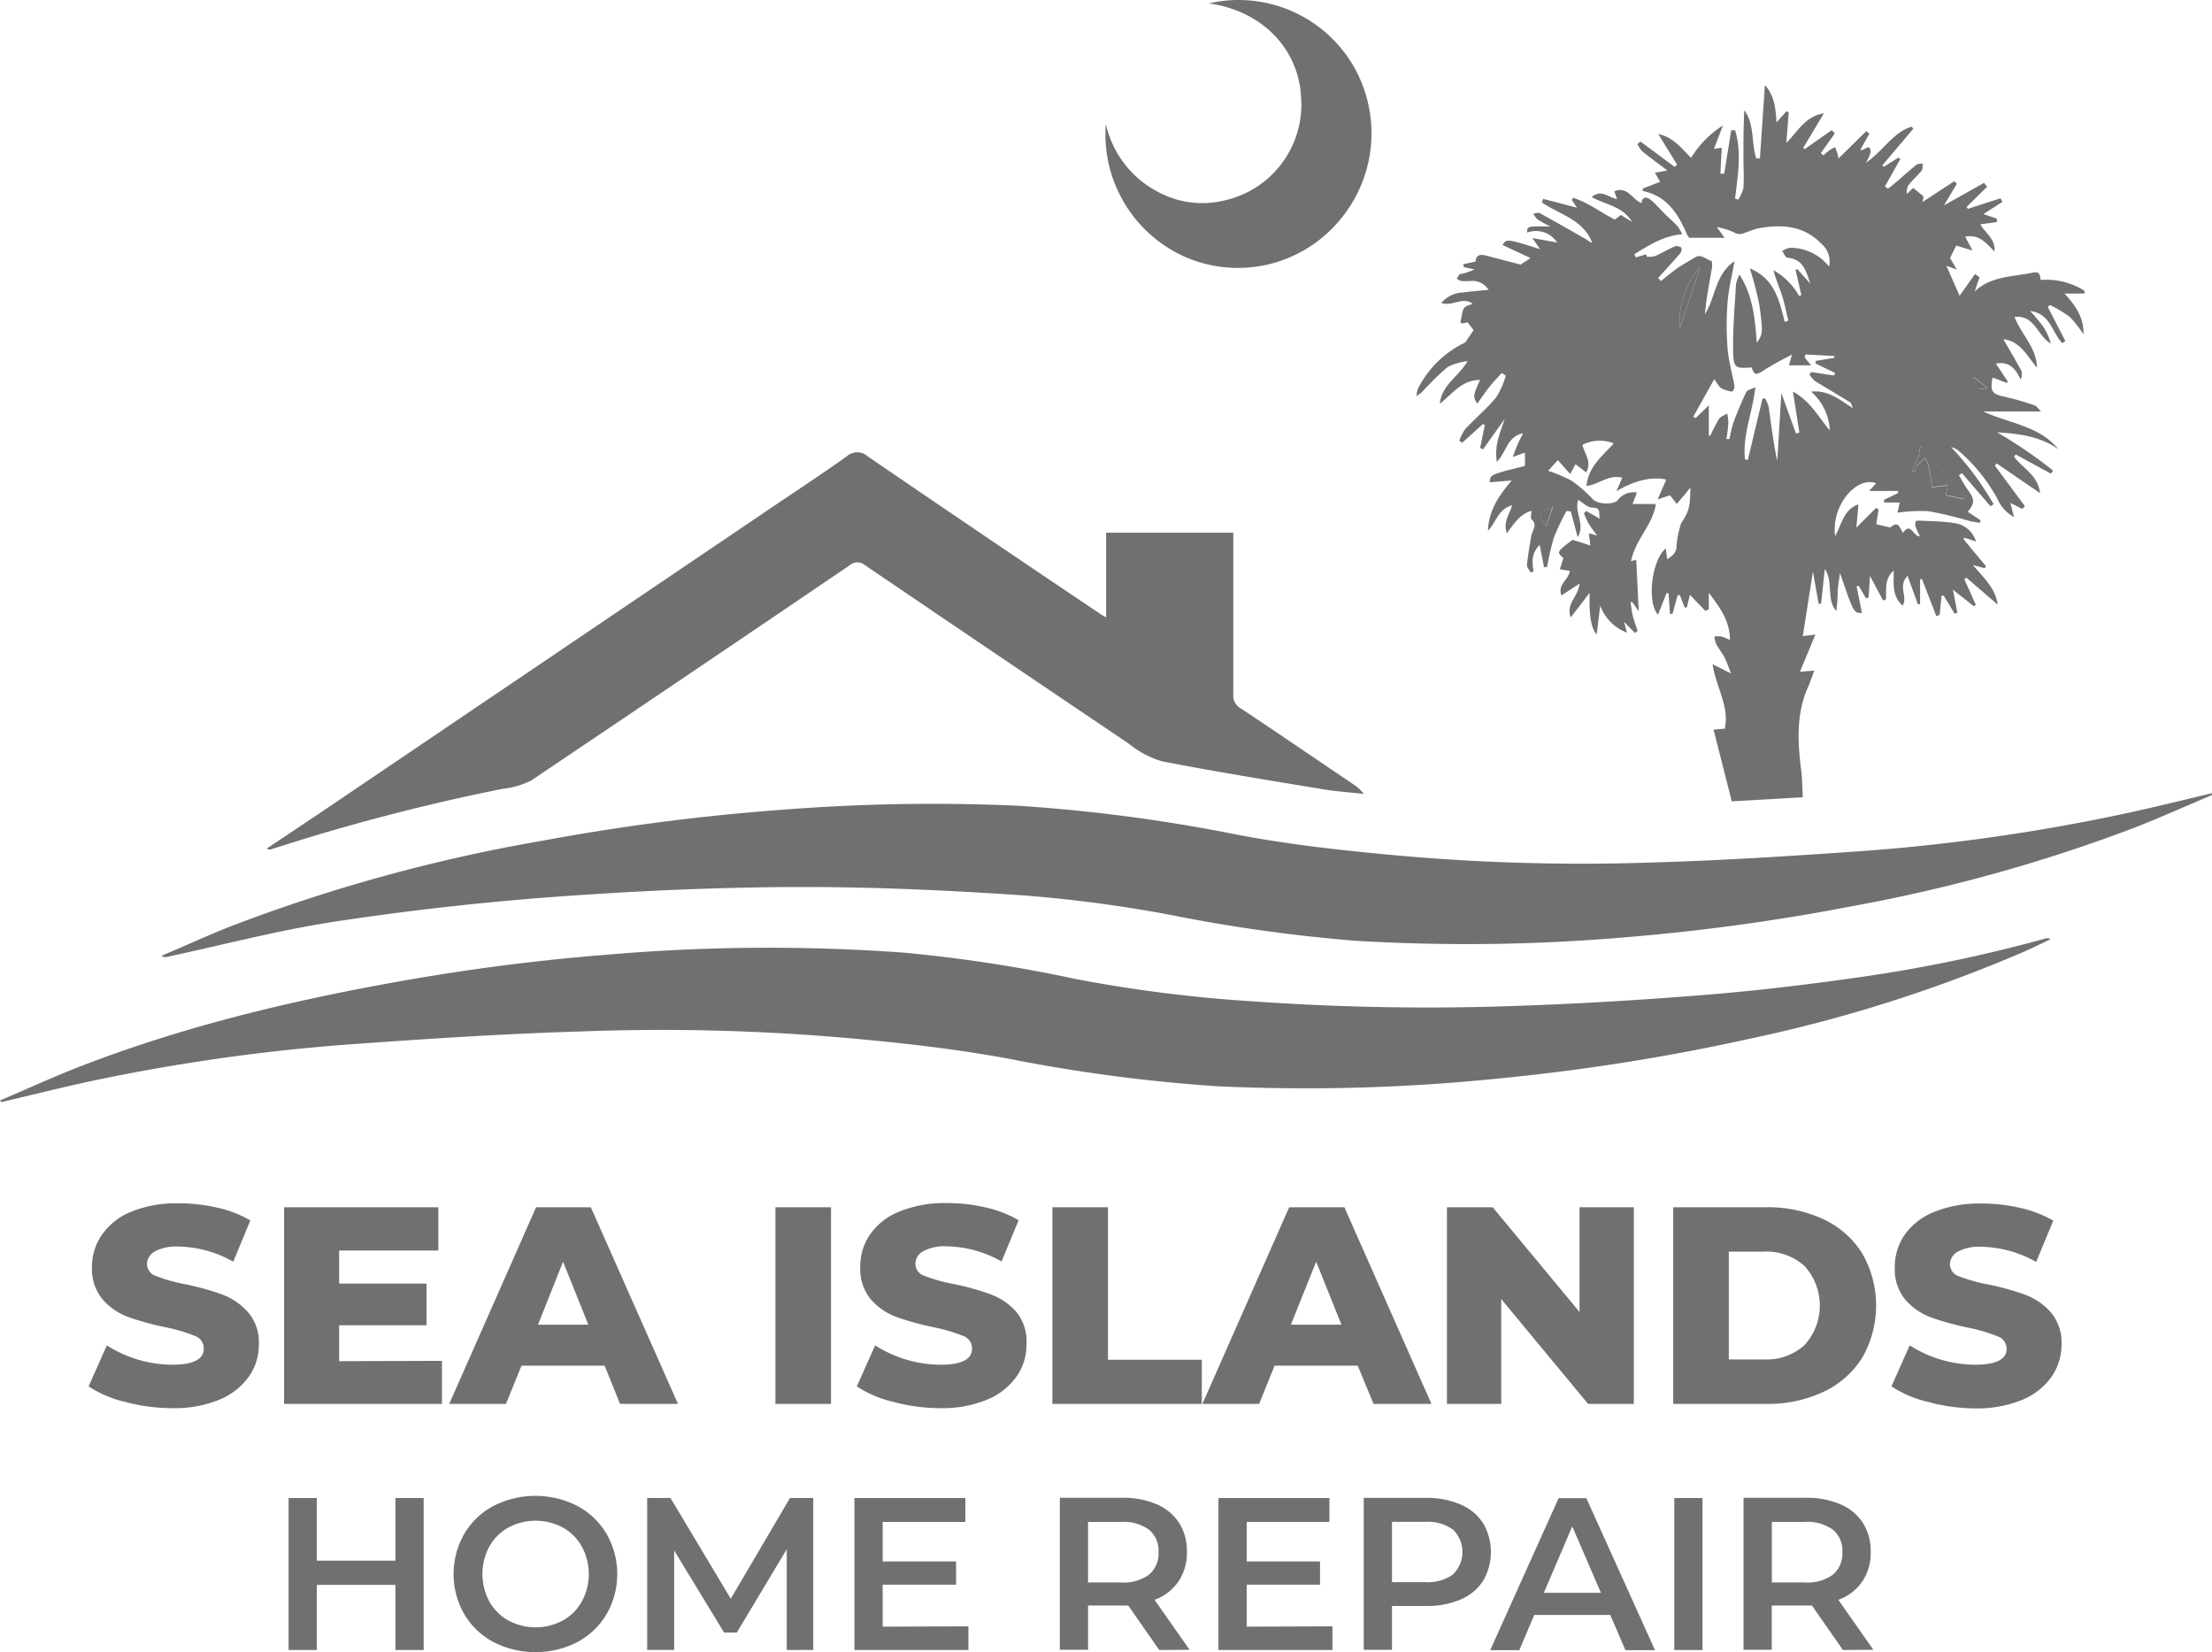 <svg xmlns="http://www.w3.org/2000/svg" width="285.29" height="213.076" viewBox="0 0 285.29 213.076">
  <g id="sea-islands-WHT" transform="translate(-15.61 -18.723)">
    <path id="Path_237" data-name="Path 237" d="M31.75,199.52a14.3,14.3,0,0,1-4.71-2l2.35-5.29a15.85,15.85,0,0,0,8.37,2.5c2.75,0,4.13-.68,4.13-2.06A1.7,1.7,0,0,0,40.71,191a21.63,21.63,0,0,0-3.78-1.11,36.293,36.293,0,0,1-4.79-1.32,8,8,0,0,1-3.29-2.26,6.12,6.12,0,0,1-1.38-4.21,7.23,7.23,0,0,1,1.27-4.1,8.41,8.41,0,0,1,3.78-3,15.5,15.5,0,0,1,6.18-1.09,22.05,22.05,0,0,1,4.93.56,14.73,14.73,0,0,1,4.27,1.65l-2.21,5.32a14.75,14.75,0,0,0-7-1.95,5.92,5.92,0,0,0-3.12.63,1.9,1.9,0,0,0-1,1.65,1.64,1.64,0,0,0,1.16,1.52,20.642,20.642,0,0,0,3.73,1.05,33.307,33.307,0,0,1,4.8,1.33,8.33,8.33,0,0,1,3.3,2.24A6,6,0,0,1,49,192.1a7.2,7.2,0,0,1-1.27,4.13,8.73,8.73,0,0,1-3.81,3,15.32,15.32,0,0,1-6.16,1.1,23.27,23.27,0,0,1-6.01-.81Z" fill="#707070"/>
    <path id="Path_238" data-name="Path 238" d="M72.61,194.23v5.55H52.25V174.42H72.14V180H59.35v4.27H70.62v5.37H59.35v4.63Z" fill="#707070"/>
    <path id="Path_239" data-name="Path 239" d="M93.59,194.85H82.87l-2,4.93H73.55l11.2-25.36h7.06l11.24,25.36H95.58Zm-2.1-5.29-3.26-8.12L85,189.56Z" fill="#707070"/>
    <path id="Path_240" data-name="Path 240" d="M115.62,174.42h7.17v25.36h-7.17Z" fill="#707070"/>
    <path id="Path_241" data-name="Path 241" d="M130.83,199.52a14.49,14.49,0,0,1-4.71-2l2.36-5.29a15.85,15.85,0,0,0,8.37,2.5c2.75,0,4.13-.68,4.13-2.06A1.71,1.71,0,0,0,139.8,191a21.8,21.8,0,0,0-3.79-1.11,36.538,36.538,0,0,1-4.78-1.32,8.14,8.14,0,0,1-3.3-2.26,6.16,6.16,0,0,1-1.37-4.21,7.23,7.23,0,0,1,1.27-4.18,8.35,8.35,0,0,1,3.78-2.95,15.5,15.5,0,0,1,6.18-1.09,22.049,22.049,0,0,1,4.93.56,14.84,14.84,0,0,1,4.27,1.65l-2.21,5.32a14.79,14.79,0,0,0-7-1.95,5.91,5.91,0,0,0-3.11.63,1.9,1.9,0,0,0-1,1.65,1.64,1.64,0,0,0,1.16,1.52,20.639,20.639,0,0,0,3.73,1.05,33.692,33.692,0,0,1,4.8,1.33,8.33,8.33,0,0,1,3.3,2.24A6,6,0,0,1,148,192.1a7.12,7.12,0,0,1-1.27,4.13,8.64,8.64,0,0,1-3.8,3,15.32,15.32,0,0,1-6.16,1.1,23.4,23.4,0,0,1-5.94-.81Z" fill="#707070"/>
    <path id="Path_242" data-name="Path 242" d="M151.34,174.42h7.17v19.67h12.1v5.69H151.34Z" fill="#707070"/>
    <path id="Path_243" data-name="Path 243" d="M190.72,194.85H180l-2,4.93h-7.31l11.19-25.36H189l11.23,25.36h-7.47Zm-2.1-5.29-3.26-8.12-3.26,8.12Z" fill="#707070"/>
    <path id="Path_244" data-name="Path 244" d="M226.33,174.42v25.36h-5.9l-11.2-13.52v13.52h-7V174.42h5.9l11.2,13.51V174.42Z" fill="#707070"/>
    <path id="Path_245" data-name="Path 245" d="M231.41,174.42h12a16.9,16.9,0,0,1,7.39,1.55,11.77,11.77,0,0,1,5,4.42,13.52,13.52,0,0,1,0,13.41,11.71,11.71,0,0,1-5,4.42,16.76,16.76,0,0,1-7.39,1.56h-12Zm11.7,19.63a7.3,7.3,0,0,0,5.23-1.85,7.57,7.57,0,0,0,0-10.21,7.34,7.34,0,0,0-5.23-1.85h-4.53v13.91Z" fill="#707070"/>
    <path id="Path_246" data-name="Path 246" d="M264.27,199.52a14.39,14.39,0,0,1-4.71-2l2.35-5.29a15.85,15.85,0,0,0,8.37,2.5c2.76,0,4.13-.68,4.13-2.06a1.7,1.7,0,0,0-1.18-1.61,21.629,21.629,0,0,0-3.78-1.11,36.1,36.1,0,0,1-4.78-1.32,8.14,8.14,0,0,1-3.3-2.26,6.12,6.12,0,0,1-1.38-4.21,7.23,7.23,0,0,1,1.27-4.18,8.44,8.44,0,0,1,3.79-2.95,15.45,15.45,0,0,1,6.17-1.09,22.05,22.05,0,0,1,4.93.56,14.91,14.91,0,0,1,4.28,1.65l-2.21,5.32a14.82,14.82,0,0,0-7-1.95,5.92,5.92,0,0,0-3.12.63,1.9,1.9,0,0,0-1,1.65,1.64,1.64,0,0,0,1.16,1.52,20.811,20.811,0,0,0,3.74,1.05,33.689,33.689,0,0,1,4.8,1.33,8.37,8.37,0,0,1,3.29,2.24,6,6,0,0,1,1.4,4.19,7.2,7.2,0,0,1-1.27,4.13,8.69,8.69,0,0,1-3.8,3,15.39,15.39,0,0,1-6.16,1.1,23.29,23.29,0,0,1-5.99-.84Z" fill="#707070"/>
    <path id="Path_247" data-name="Path 247" d="M70.25,211.92v19.6H66.61v-8.4H56.47v8.4H52.83v-19.6h3.64V220H66.61v-8.09Z" fill="#707070"/>
    <path id="Path_248" data-name="Path 248" d="M79.26,230.5a9.66,9.66,0,0,1-3.78-3.61,10.42,10.42,0,0,1,0-10.33,9.55,9.55,0,0,1,3.78-3.62,11.89,11.89,0,0,1,10.81,0,9.67,9.67,0,0,1,3.77,3.6,10.41,10.41,0,0,1,0,10.36,9.67,9.67,0,0,1-3.77,3.6,11.89,11.89,0,0,1-10.81,0Zm8.93-2.78a6.26,6.26,0,0,0,2.46-2.46,7.41,7.41,0,0,0,0-7.08,6.26,6.26,0,0,0-2.46-2.46,7.43,7.43,0,0,0-7,0,6.28,6.28,0,0,0-2.47,2.46,7.49,7.49,0,0,0,0,7.08,6.28,6.28,0,0,0,2.47,2.46,7.43,7.43,0,0,0,7,0Z" fill="#707070"/>
    <path id="Path_249" data-name="Path 249" d="M117.08,231.52v-13l-6.44,10.75H109l-6.44-10.58v12.82H99.08v-19.6h3l7.78,13,7.64-13h3v19.6Z" fill="#707070"/>
    <path id="Path_250" data-name="Path 250" d="M140.51,228.47v3.05h-14.7v-19.6h14.31V215H129.45v5.1h9.47v3h-9.47v5.41Z" fill="#707070"/>
    <path id="Path_251" data-name="Path 251" d="M165.12,231.52l-4-5.74a7,7,0,0,1-.76,0h-4.42v5.71H152.3v-19.6h8.06a10.86,10.86,0,0,1,4.44.84,6.4,6.4,0,0,1,2.89,2.41,6.69,6.69,0,0,1,1,3.72,6.62,6.62,0,0,1-1.08,3.81,6.39,6.39,0,0,1-3.09,2.38l4.51,6.44ZM163.8,216a5.59,5.59,0,0,0-3.61-1h-4.25v7.81h4.25a5.53,5.53,0,0,0,3.61-1,3.56,3.56,0,0,0,1.23-2.9A3.51,3.51,0,0,0,163.8,216Z" fill="#707070"/>
    <path id="Path_252" data-name="Path 252" d="M187.46,228.47v3.05h-14.7v-19.6h14.31V215H176.4v5.1h9.46v3H176.4v5.41Z" fill="#707070"/>
    <path id="Path_253" data-name="Path 253" d="M204,212.76a6.4,6.4,0,0,1,2.89,2.41,7.34,7.34,0,0,1,0,7.43A6.35,6.35,0,0,1,204,225a10.86,10.86,0,0,1-4.44.84h-4.42v5.66H191.5V211.9h8.06A10.86,10.86,0,0,1,204,212.76Zm-1,9a4,4,0,0,0,0-5.77,5.59,5.59,0,0,0-3.61-1h-4.25v7.78h4.25a5.59,5.59,0,0,0,3.61-.99Z" fill="#707070"/>
    <path id="Path_254" data-name="Path 254" d="M223.29,227h-9.8l-1.93,4.54h-3.75l8.82-19.6h3.58l8.85,19.6h-3.81Zm-1.2-2.85-3.7-8.57-3.67,8.57Z" fill="#707070"/>
    <path id="Path_255" data-name="Path 255" d="M231.55,211.92h3.64v19.6h-3.64Z" fill="#707070"/>
    <path id="Path_256" data-name="Path 256" d="M253.3,231.52l-4-5.74a7,7,0,0,1-.76,0h-4.42v5.71h-3.64v-19.6h8.06a10.86,10.86,0,0,1,4.44.84,6.42,6.42,0,0,1,2.9,2.41,6.76,6.76,0,0,1,1,3.72,6.61,6.61,0,0,1-1.07,3.81,6.42,6.42,0,0,1-3.1,2.38l4.51,6.44ZM252,216a5.64,5.64,0,0,0-3.62-1h-4.25v7.81h4.25a5.58,5.58,0,0,0,3.62-1,3.56,3.56,0,0,0,1.23-2.9A3.51,3.51,0,0,0,252,216Z" fill="#707070"/>
    <path id="Path_257" data-name="Path 257" d="M216.44,50a3.26,3.26,0,0,0-3.87-1.28c0-.84,0-.84,3-.78a15.7,15.7,0,0,1-1.66-.92,3,3,0,0,1-.55-.75c.28,0,.64-.18.84-.06,2,1.1,4,2.24,6,3.39a5.85,5.85,0,0,0,.77.47c-1.08-3-4.19-3.67-6.51-5.24l.18-.46L219,45.51l-.67-1,.17-.27c1.92.58,3.51,1.86,5.39,2.8l.77-.6,1.45.91c-1.3-2.1-3.47-2.21-5.21-3.22,1.29-1.07,2.19.11,3.28.26l-.37-1c1.72-.68,2.27,1,3.49,1.53.19-1,.8-.77,1.33-.32s1.06,1.07,1.59,1.6,1.21,1.13,1.78,1.73a6.9,6.9,0,0,1,.57,1c-2.51.23-4.31,1.45-6.16,2.57l.17.42,1.34-.4.09.31a3.55,3.55,0,0,0,1.09-.09c.86-.38,1.67-.88,2.53-1.25a1,1,0,0,1,.83.17c.08.05,0,.54-.12.7-.93,1.09-1.91,2.15-2.87,3.22l.35.39c.67-.53,1.33-1.09,2-1.57s1.62-1,2.41-1.49,1.44.3,2.14.48a2.46,2.46,0,0,1,0,1.1c-.33,1.9-.7,3.8-.87,5.75,1.39-2.16,1.28-5.09,3.81-6.83-.33,1.91-.75,3.59-.89,5.29a39.262,39.262,0,0,0,0,5.94c.13,1.65.61,3.27.9,4.91a1.08,1.08,0,0,1-.29.68,4.21,4.21,0,0,1-1.42-.44c-.31-.19-.49-.6-.91-1.16L234,72.46l.29.19L236,71v3.9h.21a19.592,19.592,0,0,1,1.1-2.14c.22-.33.7-.47,1.06-.7a5.3,5.3,0,0,1,.15,1.18,16.484,16.484,0,0,1-.25,2.1h.4a16,16,0,0,1,.49-2.07c.5-1.36,1.06-2.71,1.68-4,.12-.26.63-.34,1.17-.61-.39,3.35-1.69,6.23-1.34,9.31l.36.08,1.88-7.86.31-.14a4.28,4.28,0,0,1,.5,1.12c.33,2.31.6,4.63,1.11,7l.53-8.75,1.88,5.21.44-.11-.82-5.29c2.24,1.23,3.23,3.19,4.74,5a7,7,0,0,0-2.41-5c2.15-.25,3.62,1,5.4,2.14-.18-.4-.21-.67-.35-.75-1.5-.93-3-1.81-4.54-2.75a3.53,3.53,0,0,1-.73-.88l.27-.28,2.9.44.16-.33-2.52-1.21v-.34l2.41-.4v-.23l-3.73-.21-.09.41.83,1h-2.86l.39-1.38a40.052,40.052,0,0,0-3.61,2c-1.07.73-1.28.61-1.59-.35-2.1.14-2.34.11-2.39-2.06-.06-2.9.21-5.8.37-8.7a5.381,5.381,0,0,1,.45-1.22c1.75,2.78,2,5.7,2.23,8.81.76-1.15.83-1.19.35-4.77a41.858,41.858,0,0,0-1.25-4.84c3.26,1.38,3.8,4.2,4.51,6.91l.46-.18c-.27-1.07-.48-2.16-.81-3.21s-.82-2.12-1.11-3.27a8.51,8.51,0,0,1,3.3,3.3l.3-.09-.75-3.25.22-.12,1.67,1.87c-.51-1.54-.89-3.17-2.94-3.33-.25,0-.45-.56-.68-.86a3,3,0,0,1,1-.42,6.37,6.37,0,0,1,5.05,2.42,3,3,0,0,0-1-2.95c-2.23-2.31-5-2.52-8-2-.8.14-1.55.54-2.34.75a1.54,1.54,0,0,1-.87-.18,8.28,8.28,0,0,0-2.26-.7l1,1.37h-4.48c-.16,0-.35-.39-.46-.63-1.11-2.58-2.58-4.78-5.62-5.41v-.31l2.25-.87L229.05,41l1.61-.29c-1.23-.93-2.25-1.67-3.24-2.47a4,4,0,0,1-.63-.94l.4-.32,4.4,3.26.33-.28L229.47,36c2.07.47,3,1.88,4.25,3.08a12.74,12.74,0,0,1,4.1-4.17l-1.15,3,1-.12-.17,3.33h.49l.9-5.6h.5c.89,2.9.34,5.86,0,8.81l.4.14a4.71,4.71,0,0,0,.68-1.51c.08-1.35,0-2.71,0-4.07,0-2,0-3.95.11-5.95,1.36,1.85.87,4.2,1.55,6.22h.46l.65-9.46c1.17,1.28,1.39,2.87,1.49,4.82L246,33.08l.31.12L246,37.15c1.57-1.58,2.48-3.46,4.85-3.81l-2.67,4.45.21.15,3.46-2.43.41.41-1.81,2.55.32.29c.24-.2.47-.42.72-.6a7.83,7.83,0,0,1,.79-.47c.11.3.24.61.34.92a3.453,3.453,0,0,1,.1.56l3.59-3.53.4.33-1.18,2.09c.59.17,1.22-1,1.35.23a5.1,5.1,0,0,1-.62,1.43c2.27-1.56,3.49-3.91,5.89-4.66l.23.26-4,4.73.18.19,1.86-1.17.3.13-2,3.56.37.3a11.6,11.6,0,0,0,1-.79c.9-.76,1.77-1.56,2.69-2.3.19-.16.55-.11.83-.16-.05.31,0,.7-.16.91-.5.63-1.11,1.15-1.61,1.77a1.6,1.6,0,0,0-.29,1.23l.81-.76,1.34,1.09-.13.72,4.08-2.67.35.31-1.67,2.8,5.17-2.9.4.5-2.64,2.58.15.27,4.21-1.36.25.46-2.45,1.57,1.74.6v.43l-2.14.29c.66,1.17,2,1.91,1.82,3.51-1.05-1.08-2-2.28-3.77-1.91l.94,1.78-2.1-.64L267.12,52l.86,1.49L266.65,53c.49,1.14,1,2.28,1.69,3.87l2-2.81.58.42-.63,1.83c2.14-2,4.89-1.88,7.41-2.41.81-.17,1,0,1.09.93a9.21,9.21,0,0,1,5.66,1.39v.36h-2.58c1.83,1.95,2.54,3.55,2.44,5.26a15,15,0,0,0-1.72-2.22A15.83,15.83,0,0,0,280,58.06l-.28.25c.76,1.46,1.51,2.93,2.27,4.4l-.4.27c-1.32-1.35-1.53-3.84-4.15-4.15a24.137,24.137,0,0,1,1.68,2,8.179,8.179,0,0,1,1,2.2c-1.73-.94-2.05-3.73-4.69-3.43.84,2.22,2.84,3.92,2.9,6.54-1.27-1.47-2.14-3.43-4.34-3.67.79,1.37,1.59,2.71,2.33,4.09a1.73,1.73,0,0,1-.11,1.13c-.61-1.41-1.44-2.39-3.19-2.08l1.52,2.28-.07.23-1.87-.71c-.34,1.83-.08,2.13,1.61,2.49A35.41,35.41,0,0,1,278,71c.3.09.51.46.84.79h-7.45c3.48,1.58,7.27,1.87,9.69,4.86-2.38-1.67-5.09-2-7.9-2.17a58.924,58.924,0,0,1,7.22,4.93l-.27.4-4.56-2.48-.19.31c1.09,1.47,3.09,2.36,3.34,4.68l-5.59-3.83-.23.29L276.77,84l-.34.36-1.53-.78.46,1.84a5,5,0,0,1-2.1-2.3,22.26,22.26,0,0,0-5-6.23,2.39,2.39,0,0,0-1-.5,38.879,38.879,0,0,1,5.47,7.35l-.39.28-3.69-4.27-.39.27c.37.62.72,1.28,1.14,1.87.91,1.28.93,1.67,0,2.84l1.65,1.09-.08.33c-.44-.08-.9-.12-1.33-.23a52.3,52.3,0,0,0-5.3-1.27,21.39,21.39,0,0,0-4,.19l.29-1.31h-2l-.05-.34,1.83-.88v-.27h-3.72l.89-1c-2.61-.94-5.84,3-5.28,6.82.86-1.54,1.06-3.4,3-4.09l-.27,3,2.55-2.55.31.22-.29,1.89,1.79.42c.88-.63,1-.59,1.64.7,1.06-1.49,1.31.51,2.2.44-.19-.41-.4-.78-.54-1.18a1.28,1.28,0,0,1,0-.75c0-.08.39-.1.59-.09,1.43.08,2.88.08,4.29.3a3.36,3.36,0,0,1,2.89,2.39L269,88.07l-.16.18,2.92,3.51-.2.24-1.5-.41c1.42,1.68,2.91,3,3.2,5.11l-4.05-3.49-.24.24,1.48,3.3-.28.15-2.69-2.13c.22,1.12.4,2.06.58,3l-.36.09-1.4-2.31h-.28l-.25,2.49-.43.13c-.61-1.59-1.23-3.17-1.84-4.75h-.25v3.22h-.29L261.64,93c-1.31,1.29.07,2.66-.64,3.83-1.43-1.27-1.13-2.94-1.15-4.52-1.22,1.06-.94,2.43-1,3.71l-.37.15L256.79,93l-.18,2.78-.34.09-.93-1.59-.28.05.69,3.45c-1.07,0-1.07,0-2.83-5.17-.1.8-.25,1.59-.3,2.38a18.4,18.4,0,0,1-.18,2.54c-1.33-1.58-.32-3.69-1.48-5.43l-.48,4.49h-.31c-.23-1.29-.46-2.59-.74-4.15l-1.31,8.33,1.63-.21-2,4.8,1.86-.15c-.33.86-.55,1.52-.83,2.16-1.53,3.47-1.32,7.07-.86,10.71.14,1.09.13,2.21.2,3.46l-9.16.53c-.79-3.13-1.55-6.12-2.35-9.25l1.45-.12c.63-2.82-1.09-5.26-1.58-8.32l2.39,1.2c-.32-.78-.51-1.41-.81-2s-.79-1.21-1.13-1.83a4.14,4.14,0,0,1-.21-.94,3.4,3.4,0,0,1,.9,0,7.179,7.179,0,0,1,1.11.45c0-2.47-1.34-4.25-2.73-6.09v2.12l-.44.22-2-2.07-.39,1.62h-.29l-.61-1.58h-.29l-.66,2.42H231c-.06-.88-.13-1.76-.19-2.64l-.25-.06L229.45,98c-1.43-1.52-.87-7,1-8.54l.18,1.38c.72-.45,1.23-.86,1.22-1.8a10.28,10.28,0,0,1,.41-2.23,2.109,2.109,0,0,1,.22-.67c1-1.59,1.09-1.93,1.15-4.54-.41.5-.65.81-.91,1.11s-.58.69-.86,1L231,82.6l-1.6.53,1.11-2.55c-1.89-.46-4.24.18-6.43,1.5l.76-1.75c-1.72-.46-3,.87-4.61,1.07.21-2.45,2-3.83,3.52-5.49a4.93,4.93,0,0,0-4.05.18c.26,1.17,1.27,2.17.48,3.56l-1.37-1.07-.69,1.27-1.59-1.79-1.25,1.38a18.521,18.521,0,0,1,3.07,1.31,17.34,17.34,0,0,1,2.74,2.41c.58.58,2.6.7,3.16.08a2.57,2.57,0,0,1,2.48-1l-.56,1.48h3c-.37,2.66-2.66,4.61-3.2,7.38l.67-.18c.11,2.15.21,4.29.33,6.65l-.83-1.19h-.23c.1.62.16,1.24.31,1.85s.4,1.25.6,1.87l-.35.26-1.41-1.46.39,1.42A5.89,5.89,0,0,1,222,96.83c-.18,1.41-.31,2.51-.46,3.72-.8-.87-1-2.89-.9-5.38l-2.44,3.17c-.68-1.75,1-2.71,1.13-4.35L217,95.51c-.58-1.39,1-2.07,1.06-3.17l-1.27-.2.46-1.45c-.89-.77-.89-.77,1.17-2.35l2.3.73-.18-1.56,1.07.27a18,18,0,0,1-1.07-1.46,12,12,0,0,1-.65-1.41l.31-.28,1.76,1c-.24-.67.26-1.46-1-1.44-.57,0-1.14-.6-1.8-1-.54,1.62.94,3.15-.07,4.82l-.88-3.32-.57-.07A34,34,0,0,0,216,88.1a36.575,36.575,0,0,0-.86,3.76h-.39L214.19,89c-1.15,1.16-.94,2.29-.8,3.41l-.36.15c-.17-.32-.51-.66-.48-1,.13-1.26.34-2.52.57-3.77.13-.71.84-1.39,0-2.12-.15-.12,0-.59,0-1.07-1.51.45-2.24,1.65-3.16,2.89-.53-1.46.35-2.44.68-3.6-1.78.45-2.08,2.22-3.12,3.28.09-2.57,1.37-4.51,3.06-6.48l-2.83.23c.06-1,.07-1,4.54-2.1V77.1l-1.57.55c.27-.7.43-1.16.62-1.6s.4-.83.7-1.45c-2.07.43-2.12,2.41-3.37,3.69-.36-2.2.45-3.79,1-5.53l-2.79,3.92-.37-.2.6-2.9-.22-.19-2.69,2.43-.38-.26a6.31,6.31,0,0,1,.77-1.51c1.31-1.39,2.79-2.63,4-4.1a11,11,0,0,0,1.23-2.78l-.52-.34c-.55.6-1.12,1.18-1.62,1.82s-1,1.39-1.56,2.14c-.54-1-.54-1,.38-3.07-2.38,0-3.59,1.83-5.19,3.07.23-2.41,2.4-3.47,3.58-5.49a7.63,7.63,0,0,0-2.57.75,35.05,35.05,0,0,0-3.21,3.13c-.24.24-.53.43-.79.65a3.09,3.09,0,0,1,.15-.94,13.15,13.15,0,0,1,6.12-6l1.08-1.6-.78-1c-1,.24-1,.24-.79-.68.25-1.32.25-1.32,1.46-1.7-1.33-1-2.64.4-4.06-.12a3.85,3.85,0,0,1,2.82-1.35c1-.14,2.1-.22,3.28-.34a2.47,2.47,0,0,0-2.32-1.14,6.87,6.87,0,0,1-1.2,0,1.92,1.92,0,0,1-.57-.29c.14-.21.24-.55.43-.6a6.73,6.73,0,0,0,1.84-.61l-1.38-.29-.07-.37,1.6-.34c0-.75.5-1,1.29-.79l4.52,1.18L213,52l-3.59-1.67c.35-.67.56-.72,2.14-.3.83.23,1.65.51,2.69.83l-1-1.44Zm45.77,29.43.39.17a3.559,3.559,0,0,1,.38-.94,7,7,0,0,1,.89-.82,4,4,0,0,1,.49,1c.19,1,.31,1.92.44,2.74l2-.25-.21,1.27,2.21.51.19-.25-5.67-6.63a5.448,5.448,0,0,0-.21,1.15A21.318,21.318,0,0,1,262.21,79.43ZM234.88,53.17a10.84,10.84,0,0,0-2.62,7.88C233.18,58.3,234,55.89,234.88,53.17Zm-19,31c-1.59.4-2.07.74-.87,2.44Zm54.31-16.81-.25.27c.57.39.47,1.77,2,1.1Z" fill="#707070"/>
    <path id="Path_258" data-name="Path 258" d="M15.61,160.65c3.11-1.33,6.19-2.73,9.34-4,13.13-5.19,26.76-8.55,40.62-11.08a277.711,277.711,0,0,1,28.57-3.74,241.62,241.62,0,0,1,38-.25A189.625,189.625,0,0,1,154.43,145a181.57,181.57,0,0,0,22.41,2.84,319.464,319.464,0,0,0,33.18.65c8.3-.26,16.6-.75,24.87-1.41,6.56-.51,13.1-1.28,19.62-2.2a190.716,190.716,0,0,0,24.91-5.12.73.73,0,0,1,.65.09c-1.11.53-2.22,1.08-3.34,1.58a187.16,187.16,0,0,1-35,11.16,271.513,271.513,0,0,1-32.81,5.22,244.157,244.157,0,0,1-36.38,1,210.472,210.472,0,0,1-27-3.58c-6.69-1.22-13.49-2-20.27-2.6a273.655,273.655,0,0,0-34.48-.89c-9.7.28-19.39.91-29.06,1.6a249.758,249.758,0,0,0-34.22,4.78c-3.92.84-7.82,1.82-11.73,2.74Z" fill="#707070"/>
    <path id="Path_259" data-name="Path 259" d="M300.9,121.26c-3.34,1.41-6.64,2.89-10,4.21a206.568,206.568,0,0,1-36.24,10.09,270.531,270.531,0,0,1-28.9,4,240.609,240.609,0,0,1-35.21.5,205.186,205.186,0,0,1-23.91-3.33,174.9,174.9,0,0,0-19.32-2.55c-9.8-.66-19.63-1.1-29.45-1.06-10.29.05-20.61.52-30.88,1.28-9.42.7-18.83,1.76-28.17,3.18-7.27,1.1-14.42,3-21.62,4.54a.85.85,0,0,1-.77-.13c3-1.26,5.87-2.59,8.85-3.77a213.827,213.827,0,0,1,40.28-11.07,283,283,0,0,1,31-4,247.009,247.009,0,0,1,30.42-.51,216.411,216.411,0,0,1,28.56,3.8c6.73,1.26,13.57,2,20.39,2.62a266.279,266.279,0,0,0,32.94.89c8.42-.24,16.83-.77,25.24-1.35a248.253,248.253,0,0,0,36-5.05c3.61-.78,7.19-1.68,10.79-2.53Z" fill="#707070"/>
    <path id="Path_260" data-name="Path 260" d="M50,128.17l7-4.68,57.43-38.84c3.47-2.35,7-4.66,10.39-7.07a2,2,0,0,1,2.7,0q14.92,10.2,29.94,20.28c.19.13.39.24.81.5V87.43h16.4v20.8a1.9,1.9,0,0,0,.95,1.84c4.82,3.2,9.6,6.47,14.4,9.71a5.9,5.9,0,0,1,1.49,1.33c-1.74-.19-3.49-.31-5.22-.59-7-1.16-13.92-2.27-20.84-3.62a12.49,12.49,0,0,1-4.26-2.27q-17-11.46-34-23a1.51,1.51,0,0,0-2,0q-20.5,13.92-41.08,27.76a11.05,11.05,0,0,1-3.74,1.08,266.323,266.323,0,0,0-29.8,7.79,1,1,0,0,1-.35,0Z" fill="#707070"/>
    <path id="Path_261" data-name="Path 261" d="M171.51,19.16a17.15,17.15,0,0,1,18.76,8.25A17.36,17.36,0,0,1,188,47.57a17.06,17.06,0,0,1-19.35,4.37A17.3,17.3,0,0,1,158.23,34.7a13.11,13.11,0,0,0,7,8.91,12,12,0,0,0,8.49.92,12.67,12.67,0,0,0,9.68-13.48C183,24.9,178.29,20.09,171.51,19.16Z" fill="#707070"/>
    <path id="Path_262" data-name="Path 262" d="M262.21,79.43c.32-.69.67-1.37.92-2.09a5.45,5.45,0,0,1,.21-1.15L269,82.82l-.19.25-2.21-.51.21-1.27-2,.25c-.13-.82-.25-1.79-.44-2.74a4,4,0,0,0-.49-1,7,7,0,0,0-.89.82,3.56,3.56,0,0,0-.38.94Z" fill="#707070"/>
    <path id="Path_263" data-name="Path 263" d="M234.88,53.17c-.9,2.72-1.7,5.13-2.62,7.88a10.84,10.84,0,0,1,2.62-7.88Z" fill="#707070"/>
    <path id="Path_264" data-name="Path 264" d="M215.83,84.17,215,86.61C213.76,84.91,214.24,84.57,215.83,84.17Z" fill="#707070"/>
    <path id="Path_265" data-name="Path 265" d="M270.14,67.36l1.76,1.37c-1.54.67-1.44-.71-2-1.1Z" fill="#707070"/>
  </g>
</svg>
